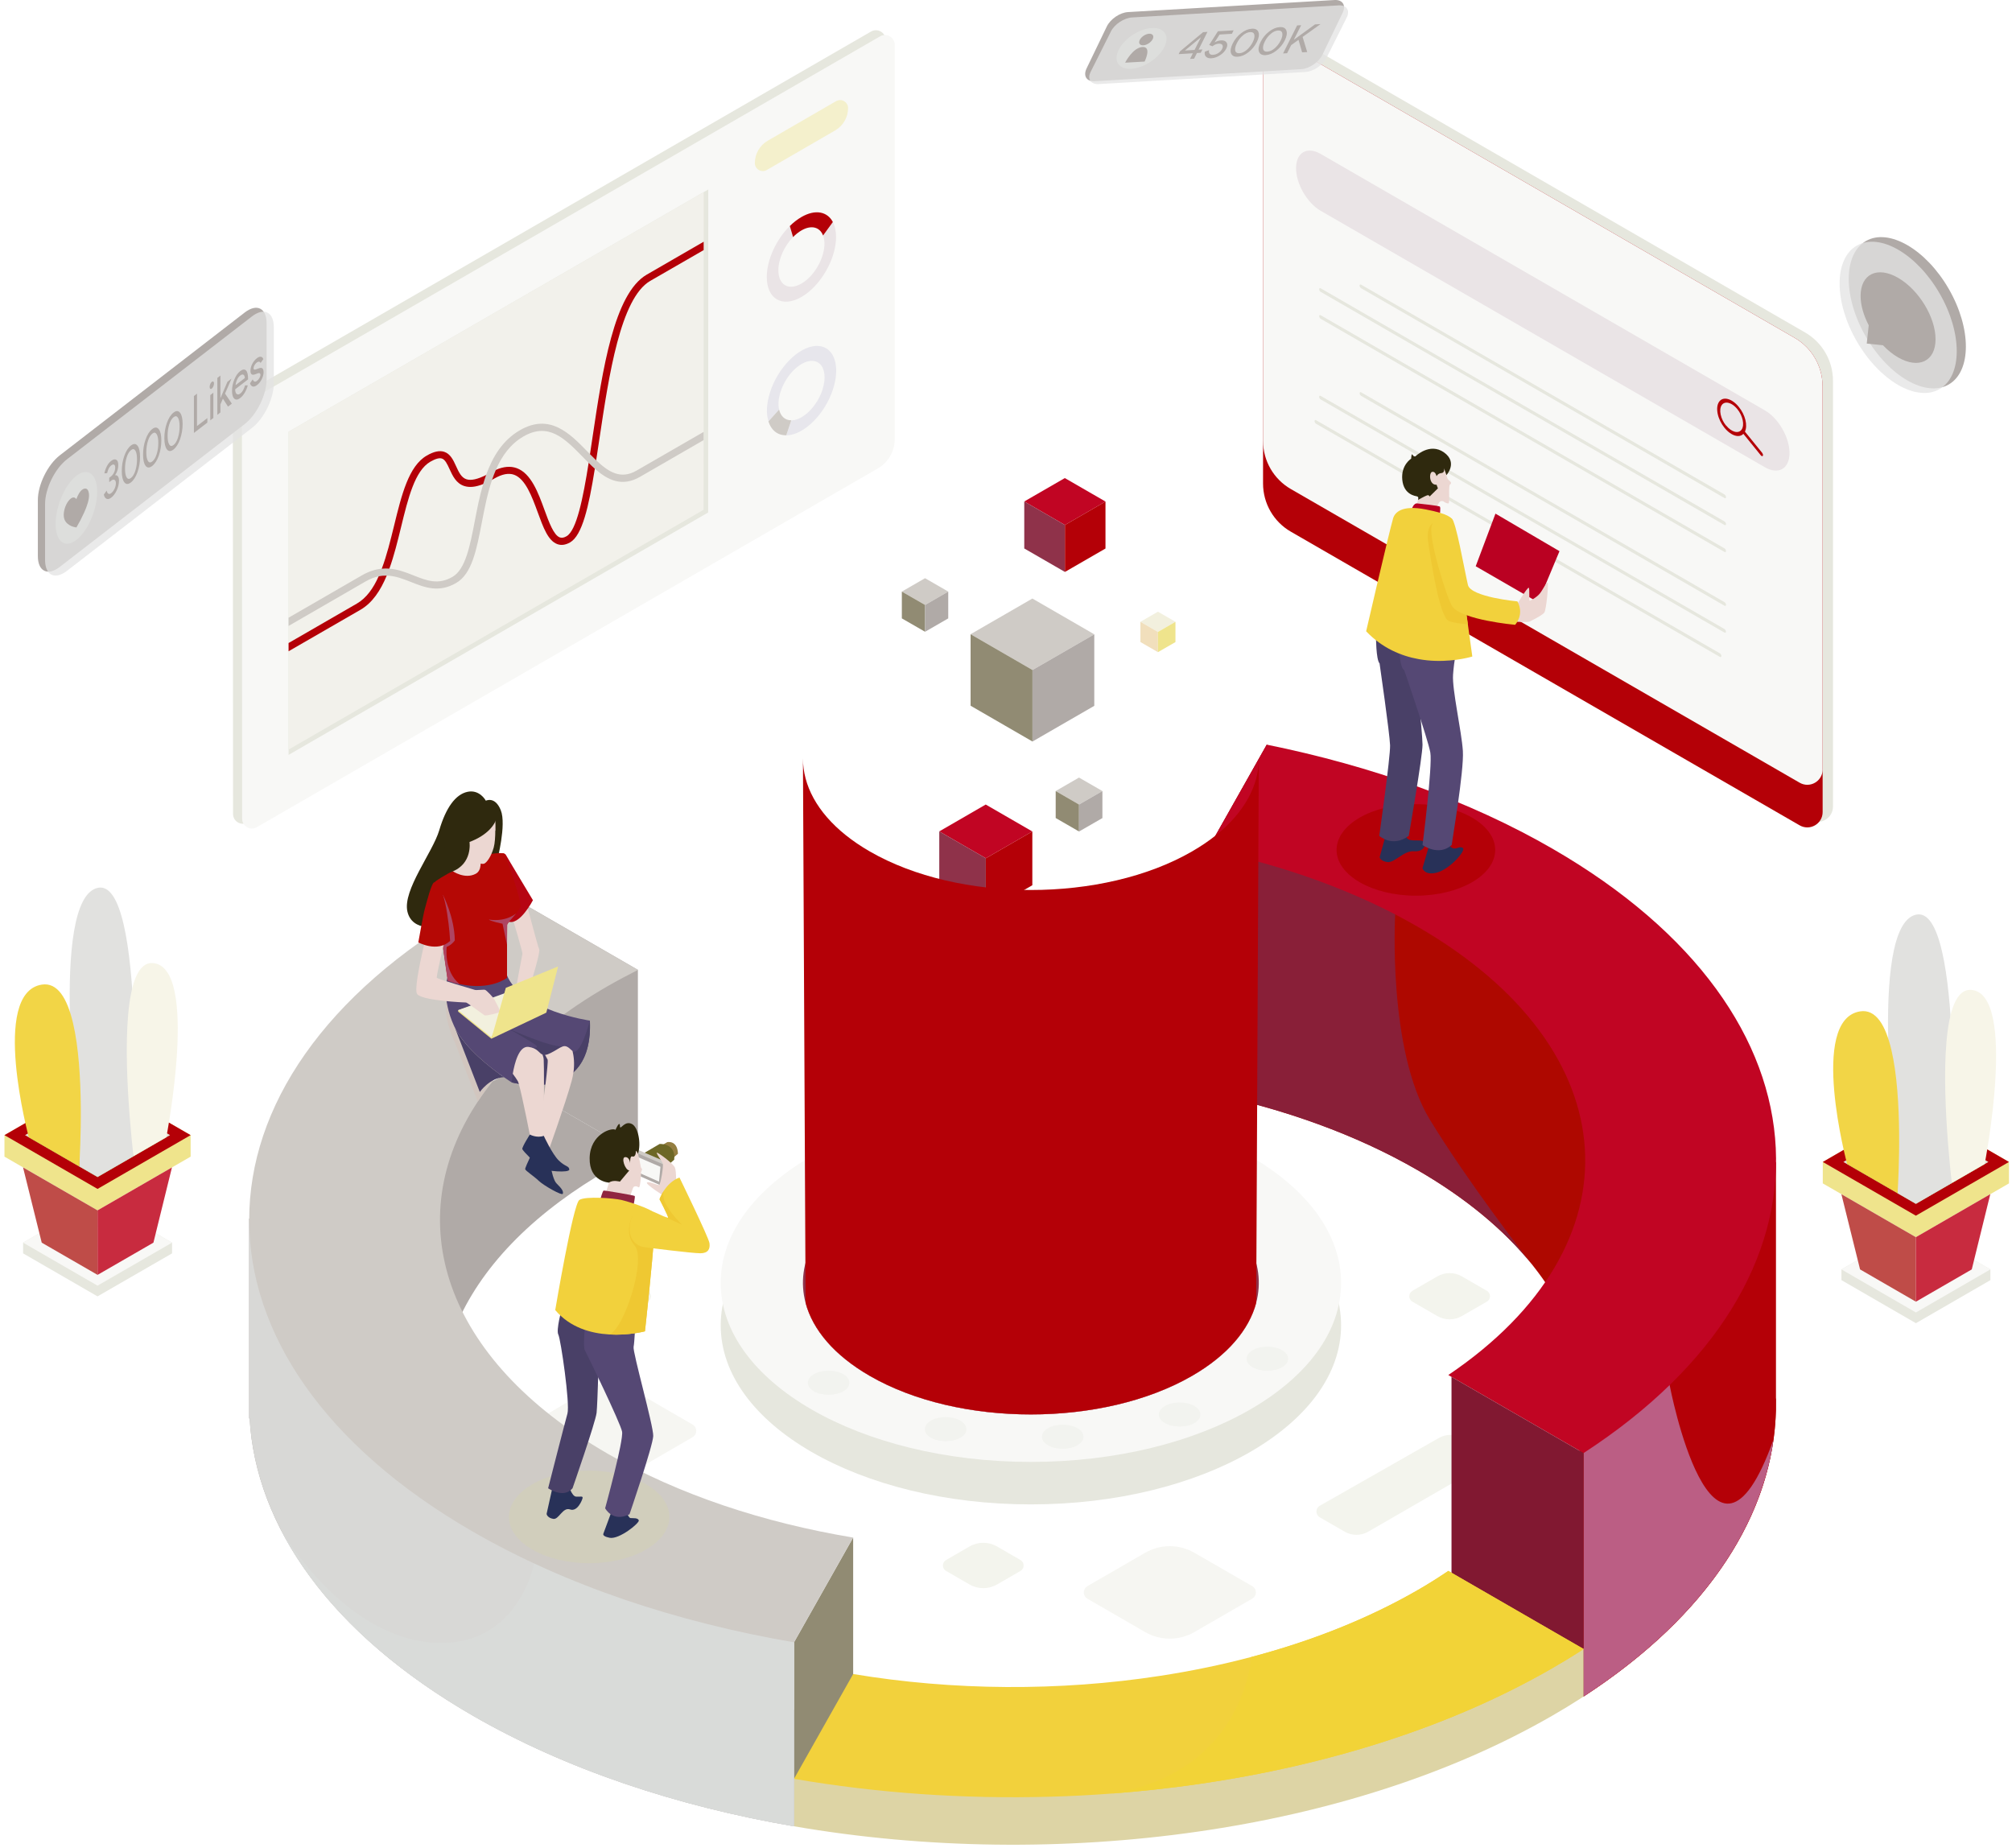 <svg width="379" height="348" viewBox="0 0 379 348" fill="none" xmlns="http://www.w3.org/2000/svg">
<path d="M204.84 298.745L215.72 292.465C218.58 290.815 222.11 290.805 224.98 292.465L235.89 298.755C236.8 299.275 236.8 300.585 235.89 301.105L224.98 307.405C222.11 309.065 218.58 309.055 215.71 307.405L204.83 301.115C203.93 300.595 203.93 299.285 204.83 298.765L204.84 298.745Z" fill="#F6F6F2"/>
<path d="M178.21 293.835L182.62 291.285C184.23 290.355 186.21 290.355 187.82 291.285L192.23 293.835C193.02 294.285 193.02 295.425 192.23 295.885L187.82 298.435C186.21 299.365 184.23 299.365 182.62 298.435L178.21 295.885C177.42 295.435 177.42 294.295 178.21 293.835Z" fill="#F3F4ED"/>
<path d="M248.6 283.615L271.04 270.845C272.4 270.065 274.08 270.075 275.44 270.845L280 273.465C280.84 273.945 280.84 275.145 280 275.635L257.73 288.495C256.36 289.285 254.67 289.285 253.3 288.495L248.6 285.785C247.76 285.305 247.77 284.095 248.6 283.615V283.615Z" fill="#F3F4ED"/>
<path d="M266.05 243.125L270.76 240.405C272.19 239.585 273.94 239.585 275.37 240.405L280.08 243.125C280.87 243.575 280.87 244.715 280.08 245.165L275.36 247.885C273.94 248.705 272.18 248.705 270.76 247.885L266.06 245.175C265.27 244.725 265.27 243.585 266.06 243.135L266.05 243.125Z" fill="#F3F4ED"/>
<path d="M107.88 243.155L112.89 240.275C114.17 239.535 115.75 239.535 117.04 240.275L122.05 243.165C122.81 243.605 122.81 244.695 122.05 245.125L117.05 248.015C115.76 248.755 114.17 248.755 112.89 248.015L107.89 245.115C107.14 244.675 107.14 243.585 107.89 243.155H107.88Z" fill="#F3F4ED"/>
<path d="M99.61 268.395L111.6 261.315C113.67 260.095 116.24 260.085 118.32 261.285L130.46 268.315C131.38 268.845 131.38 270.165 130.46 270.695L118.31 277.745C116.24 278.945 113.69 278.945 111.63 277.745L99.62 270.775C98.71 270.245 98.7 268.935 99.62 268.395H99.61Z" fill="#F6F6F2"/>
<path d="M4.35 236.075L18.37 244.175L32.41 236.075V234.055L18.37 225.955L4.35 234.055V236.075Z" fill="#E6E7DE"/>
<path d="M4.35 234.055L18.37 242.155L32.41 234.055L18.37 225.955L4.35 234.055Z" fill="#F8F8F6"/>
<path d="M0.84 217.855V213.805L18.37 203.685L35.91 213.805V217.855L18.37 227.975L0.84 217.855Z" fill="#EFE48C"/>
<path d="M0.84 213.805L18.37 203.685L35.91 213.805L18.37 223.935L0.84 213.805Z" fill="#B40007"/>
<path d="M32.03 213.805L31.34 214.205L18.37 221.695L5.41 214.205L4.72 213.805L18.37 205.925L32.03 213.805Z" fill="#E2E3D7"/>
<path d="M31.34 214.205L25.14 217.785L18.37 221.695L14.92 219.695L5.41 214.205L15.21 208.555L18.37 206.725L24.42 210.215L31.34 214.205Z" fill="#948330"/>
<path d="M4.34 219.885L7.86 234.055L18.38 240.125L18.37 227.975L4.34 219.885Z" fill="#BF4C48"/>
<path d="M18.37 227.975L32.39 219.885L28.9 234.055L18.38 240.125L18.37 227.975Z" fill="#C82B3F"/>
<path d="M14.87 213.805C14.87 213.805 9.17 169.405 18.37 167.235C27.58 165.065 25.14 217.785 25.14 217.785L18.38 221.685L14.92 219.685L14.87 213.795V213.805Z" fill="#E1E1DF"/>
<path d="M14.92 219.695L5.42 214.205C5.42 214.205 -1.87 187.015 7.86 185.455C13.86 184.485 15.13 198.025 15.22 208.555C15.26 213.615 15.03 217.985 14.93 219.705L14.92 219.695Z" fill="#F2D546"/>
<path d="M31.34 214.205L25.14 217.785C24.94 216.045 24.67 213.355 24.42 210.215C23.52 198.615 23.06 180.775 28.9 181.405C37.53 182.335 31.33 214.215 31.33 214.215L31.34 214.205Z" fill="#F7F5E8"/>
<path d="M346.87 241.115L360.9 249.225L374.93 241.115V239.095L360.9 231.005L346.87 239.095V241.115Z" fill="#E6E7DE"/>
<path d="M346.87 239.095L360.9 247.205L374.93 239.095L360.9 231.005L346.87 239.095Z" fill="#F8F8F6"/>
<path d="M343.36 222.895V218.855L360.89 208.725L378.43 218.855V222.895L360.89 233.025L343.36 222.895Z" fill="#EFE48C"/>
<path d="M343.36 218.855L360.89 208.725L378.43 218.855L360.89 228.975L343.36 218.855Z" fill="#B40007"/>
<path d="M374.55 218.855L373.86 219.255L360.89 226.735L347.93 219.255L347.24 218.855L360.89 210.965L374.55 218.855Z" fill="#E2E3D7"/>
<path d="M373.86 219.255L367.66 222.835L360.89 226.735L357.44 224.735L347.93 219.255L357.73 213.595L360.89 211.765L366.94 215.255L373.86 219.255Z" fill="#948330"/>
<path d="M346.86 224.925L350.38 239.095L360.9 245.175L360.89 233.025L346.86 224.925Z" fill="#BF4C48"/>
<path d="M360.89 233.025L374.91 224.925L371.42 239.095L360.9 245.175L360.89 233.025Z" fill="#C82B3F"/>
<path d="M357.39 218.855C357.39 218.855 351.69 174.455 360.89 172.285C370.1 170.115 367.66 222.835 367.66 222.835L360.9 226.745L357.44 224.745L357.39 218.855V218.855Z" fill="#E1E1DF"/>
<path d="M357.44 224.735L347.94 219.245C347.94 219.245 340.65 192.055 350.38 190.495C356.38 189.525 357.65 203.065 357.74 213.595C357.78 218.655 357.55 223.025 357.45 224.745L357.44 224.735Z" fill="#F2D546"/>
<path d="M373.86 219.255L367.66 222.835C367.46 221.095 367.19 218.405 366.94 215.265C366.04 203.665 365.58 185.825 371.42 186.455C380.05 187.385 373.85 219.265 373.85 219.265L373.86 219.255Z" fill="#F7F5E8"/>
<path d="M238.61 186.115L227.47 205.865C210.83 202.385 193.01 201.355 175.68 202.765L168.51 182.395C191.91 180.295 216.06 181.535 238.61 186.115Z" fill="#E3E4D8"/>
<path d="M238.61 174.935L227.47 194.685C210.83 191.205 193.01 190.175 175.68 191.585L168.51 171.215C191.91 169.115 216.06 170.355 238.61 174.935Z" fill="#F2F3EE"/>
<path d="M175.68 202.765V191.585L168.51 171.215V182.395L175.68 202.765Z" fill="#C9C8BA"/>
<path d="M334.53 263.615C334.54 264.095 334.53 264.575 334.53 265.065V265.585C334.07 284.905 322 304.155 298.3 319.535L273.42 305.175L272.82 304.825C300.52 286.115 305.9 260.175 288.96 238.645C288.96 238.645 288.82 238.475 288.57 238.145C283.39 231.725 276.21 225.695 267.02 220.385C255.45 213.705 241.92 208.865 227.49 205.855H227.48V160.015L238.62 140.275L263.36 160.525L325.47 209.645L321.91 225.825L334.55 263.635L334.53 263.615Z" fill="#AE0800"/>
<path d="M334.54 218.775V263.615C334.54 264.095 334.54 264.575 334.53 265.065V265.585C334.48 267.455 334.33 269.325 334.07 271.195C331.61 288.605 319.7 305.645 298.3 319.535V273.695L312.65 251.955L334.55 218.785L334.54 218.775Z" fill="#B40007"/>
<path d="M288.57 238.155C283.39 231.735 276.21 225.705 267.02 220.395C255.45 213.715 241.92 208.875 227.49 205.865H227.48V160.025L238.62 140.285L263.36 160.535L262.81 172.255C262.81 172.255 261.34 197.785 269.36 210.915C276.51 222.605 286.48 235.495 288.57 238.175V238.155Z" fill="#891F38"/>
<path d="M334.06 271.205C331.6 288.615 319.69 305.655 298.29 319.535V273.695L312.64 251.955L314.51 260.885C314.51 260.885 322.57 303.305 334.05 271.205H334.06Z" fill="#BB5E84"/>
<path d="M298.3 273.695L273.42 259.335L272.82 258.985C309.04 234.535 307.1 197.695 267.02 174.535C255.45 167.855 241.92 163.015 227.48 160.005L238.62 140.255C258.27 144.245 276.73 150.775 292.44 159.855C346.56 191.105 348.53 241.065 298.31 273.675L298.3 273.695Z" fill="#C10523"/>
<path d="M273.42 259.335V305.185L298.3 319.535V273.695L273.42 259.335Z" fill="#811831"/>
<path d="M120.16 217.335V182.675L94.69 167.975V202.645L120.16 217.335Z" fill="#B0AAA7"/>
<path d="M160.71 324.255L149.57 343.985C127.42 340.185 106.54 333.225 89.06 323.135C62.17 307.615 48.16 287.475 47.02 267.135L46.93 267.185V229.535L56.61 230.275L56.73 234.265C63.74 223.865 74.51 214.115 89.06 205.715C90.28 205.005 91.53 204.315 92.79 203.645C93.42 203.295 94.05 202.965 94.7 202.635L102.48 207.125L102.71 207.255L106.72 209.575L120.17 217.335C118.23 218.305 116.33 219.325 114.48 220.385C111.21 222.275 108.2 224.245 105.44 226.305C105.09 226.555 104.75 226.825 104.41 227.085C92.42 236.295 85.43 246.995 83.46 257.935C80.21 275.955 90.55 294.655 114.48 308.465C124.85 314.465 136.81 318.975 149.58 322.015C153.23 322.885 156.96 323.635 160.72 324.265L160.71 324.255Z" fill="#B0AAA7"/>
<path d="M160.71 289.595V324.255L149.57 343.995V309.325L160.71 289.595Z" fill="#918B73"/>
<path d="M298.3 319.535C298.12 319.655 297.95 319.765 297.77 319.885C296.05 320.995 294.27 322.075 292.43 323.135C273.3 334.185 250.13 341.465 225.66 344.985C200.67 348.585 174.32 348.255 149.57 343.985V335.035L160.71 324.245C179.54 327.385 199.57 327.515 218.5 324.605C236.28 321.885 253.07 316.495 267.02 308.455C268.87 307.395 270.63 306.295 272.31 305.165C272.49 305.055 272.66 304.935 272.82 304.815L273.42 305.165L298.3 310.575V319.525V319.535Z" fill="#DDD4A5"/>
<path d="M298.3 310.595C298.13 310.715 297.96 310.825 297.78 310.945C296.06 312.045 294.28 313.135 292.43 314.195C273.3 325.245 250.13 332.515 225.66 336.045C220.31 336.815 214.9 337.405 209.45 337.815C205.57 338.105 201.67 338.315 197.77 338.415H197.74C181.54 338.865 165.24 337.745 149.57 335.045L160.71 315.305C179.54 318.445 199.56 318.575 218.49 315.655C224.37 314.755 230.14 313.565 235.72 312.085C247.06 309.095 257.67 304.895 267.01 299.515C268.85 298.455 270.62 297.355 272.3 296.225C272.48 296.115 272.65 295.985 272.82 295.875L273.42 296.225L298.3 310.585V310.595Z" fill="#F2D13C"/>
<path d="M149.57 309.325V343.985C127.42 340.185 106.54 333.225 89.06 323.135C71.59 313.055 59.57 301.025 52.97 288.255C52.92 288.165 52.9 288.125 52.9 288.125C49.38 281.275 47.42 274.215 47.02 267.135L46.93 267.185V229.535L79.5 273.315L106.62 287.255L149.57 309.325Z" fill="#D8D8D6"/>
<path d="M149.57 309.325V343.985C127.42 340.185 106.54 333.225 89.06 323.135C71.59 313.055 59.57 301.025 52.97 288.255C53.96 289.925 64.9 307.755 80.84 309.325C97.57 310.975 100.6 294.465 100.6 294.465L106.62 287.255L149.57 309.325Z" fill="#D9DBD9"/>
<path d="M160.71 289.595L149.57 309.335C127.42 305.535 106.54 298.575 89.06 288.485C32.9 256.055 32.9 203.485 89.06 171.065C90.91 170.005 92.79 168.975 94.7 167.995L120.17 182.685C118.23 183.665 116.33 184.675 114.48 185.735C110.5 188.035 106.9 190.455 103.68 192.995C97.93 197.525 93.37 202.395 90.01 207.475C75.25 229.725 83.41 255.875 114.48 273.815C127.82 281.515 143.79 286.785 160.72 289.605L160.71 289.595Z" fill="#CFCBC6"/>
<path d="M298.3 310.595C298.13 310.715 297.96 310.825 297.78 310.945C296.06 312.045 294.28 313.135 292.43 314.195C273.3 325.245 250.13 332.515 225.66 336.045C220.31 336.815 214.9 337.405 209.45 337.815C234.44 333.715 235.71 312.105 235.71 312.105H235.72C247.06 309.095 257.67 304.905 267.01 299.525C268.85 298.465 270.62 297.365 272.3 296.235C272.48 296.125 272.65 295.995 272.82 295.885L273.42 296.235L298.3 310.595V310.595Z" fill="#F2D337"/>
<path d="M194.19 283.355C226.46 283.355 252.62 268.254 252.62 249.625C252.62 230.997 226.46 215.895 194.19 215.895C161.92 215.895 135.76 230.997 135.76 249.625C135.76 268.254 161.92 283.355 194.19 283.355Z" fill="#E6E7DE"/>
<path d="M194.19 275.355C226.46 275.355 252.62 260.254 252.62 241.625C252.62 222.997 226.46 207.895 194.19 207.895C161.92 207.895 135.76 222.997 135.76 241.625C135.76 260.254 161.92 275.355 194.19 275.355Z" fill="#F8F8F6"/>
<path d="M204.02 271.005V271.025C203.88 271.455 203.52 271.855 202.95 272.195C201.42 273.075 198.94 273.075 197.41 272.195C196.84 271.855 196.48 271.455 196.34 271.025V271.005C196.1 270.295 196.47 269.545 197.41 268.995C198.94 268.115 201.42 268.115 202.95 268.995C203.9 269.545 204.26 270.305 204.02 271.005Z" fill="#F2F3EF"/>
<path d="M204.02 271.005V271.025C203.88 271.455 203.52 271.855 202.95 272.195C201.42 273.075 198.94 273.075 197.41 272.195C196.84 271.855 196.48 271.455 196.34 271.025V271.005C196.48 270.565 196.84 270.165 197.41 269.825C198.94 268.945 201.42 268.945 202.95 269.825C203.52 270.165 203.88 270.565 204.02 271.005Z" fill="#F2F3EF"/>
<path d="M226.05 266.825V266.845C225.91 267.275 225.55 267.675 224.98 268.015C223.45 268.895 220.97 268.895 219.44 268.015C218.87 267.675 218.51 267.275 218.37 266.845V266.825C218.13 266.115 218.5 265.365 219.44 264.815C220.97 263.935 223.45 263.935 224.98 264.815C225.93 265.365 226.29 266.125 226.05 266.825Z" fill="#F2F3EF"/>
<path d="M226.05 266.825V266.845C225.91 267.275 225.55 267.675 224.98 268.015C223.45 268.895 220.97 268.895 219.44 268.015C218.87 267.675 218.51 267.275 218.37 266.845V266.825C218.51 266.385 218.87 265.985 219.44 265.645C220.97 264.765 223.45 264.765 224.98 265.645C225.55 265.985 225.91 266.385 226.05 266.825Z" fill="#F2F3EF"/>
<path d="M242.57 256.315V256.335C242.43 256.765 242.07 257.165 241.5 257.505C239.97 258.385 237.49 258.385 235.96 257.505C235.39 257.165 235.03 256.765 234.89 256.335V256.315C234.65 255.605 235.02 254.855 235.96 254.305C237.49 253.425 239.97 253.425 241.5 254.305C242.45 254.855 242.81 255.615 242.57 256.315Z" fill="#F2F3EF"/>
<path d="M242.57 256.315V256.335C242.43 256.765 242.07 257.165 241.5 257.505C239.97 258.385 237.49 258.385 235.96 257.505C235.39 257.165 235.03 256.765 234.89 256.335V256.315C235.03 255.875 235.39 255.475 235.96 255.135C237.49 254.255 239.97 254.255 241.5 255.135C242.07 255.475 242.43 255.875 242.57 256.315Z" fill="#F2F3EF"/>
<path d="M174.29 269.585V269.605C174.43 270.035 174.79 270.435 175.36 270.775C176.89 271.655 179.37 271.655 180.9 270.775C181.47 270.435 181.83 270.035 181.97 269.605V269.585C182.21 268.875 181.84 268.125 180.9 267.575C179.37 266.695 176.89 266.695 175.36 267.575C174.41 268.125 174.05 268.885 174.29 269.585Z" fill="#F2F3EF"/>
<path d="M174.29 269.585V269.605C174.43 270.035 174.79 270.435 175.36 270.775C176.89 271.655 179.37 271.655 180.9 270.775C181.47 270.435 181.83 270.035 181.97 269.605V269.585C181.83 269.145 181.47 268.745 180.9 268.405C179.37 267.525 176.89 267.525 175.36 268.405C174.79 268.745 174.43 269.145 174.29 269.585Z" fill="#F2F3EF"/>
<path d="M152.25 260.835V260.855C152.39 261.285 152.75 261.685 153.32 262.025C154.85 262.905 157.33 262.905 158.86 262.025C159.43 261.685 159.79 261.285 159.93 260.855V260.835C160.17 260.125 159.8 259.375 158.86 258.825C157.33 257.945 154.85 257.945 153.32 258.825C152.37 259.375 152.01 260.135 152.25 260.835Z" fill="#F2F3EF"/>
<path d="M152.25 260.835V260.855C152.39 261.285 152.75 261.685 153.32 262.025C154.85 262.905 157.33 262.905 158.86 262.025C159.43 261.685 159.79 261.285 159.93 260.855V260.835C159.79 260.395 159.43 259.995 158.86 259.655C157.33 258.775 154.85 258.775 153.32 259.655C152.75 259.995 152.39 260.395 152.25 260.835Z" fill="#F2F3EF"/>
<path d="M236.62 245.405C235.29 250.435 231.26 255.265 224.55 259.145C207.78 268.835 180.59 268.835 163.83 259.145C157.11 255.265 153.08 250.435 151.75 245.405C149.74 237.865 153.77 229.895 163.83 224.095C180.59 214.405 207.78 214.405 224.55 224.095C234.6 229.895 238.63 237.865 236.62 245.405V245.405Z" fill="#8F324A"/>
<path d="M236.63 245.405C235.29 250.435 231.26 255.275 224.55 259.145C207.78 268.835 180.6 268.835 163.83 259.145C157.12 255.275 153.09 250.435 151.75 245.405C153.09 240.365 157.12 235.525 163.83 231.655C180.6 221.965 207.78 221.965 224.55 231.655C231.26 235.525 235.29 240.365 236.63 245.405V245.405Z" fill="#E7C5CB"/>
<path d="M176.93 156.595L185.7 161.655L194.46 156.605L185.68 151.535L176.93 156.595Z" fill="#C10523"/>
<path d="M176.93 156.595V166.725L185.7 171.795V161.655L176.93 156.595Z" fill="#8F324A"/>
<path d="M194.46 156.605V166.735L185.7 171.795V161.655L194.46 156.605Z" fill="#B40007"/>
<path d="M207.62 174.305L212.02 176.855L216.42 174.315L212.01 171.775L207.62 174.305Z" fill="#C10523"/>
<path d="M207.62 174.305V179.395L212.02 181.935V176.855L207.62 174.305Z" fill="#8F324A"/>
<path d="M216.42 174.315V179.395L212.02 181.935V176.855L216.42 174.315Z" fill="#B40007"/>
<path d="M198.86 148.995L203.26 151.535L207.66 148.995L203.25 146.455L198.86 148.995Z" fill="#CFCBC6"/>
<path d="M198.86 148.995V154.075L203.26 156.615V151.535L198.86 148.995Z" fill="#918B73"/>
<path d="M207.66 148.995V154.085L203.26 156.615V151.535L207.66 148.995Z" fill="#B0AAA7"/>
<path d="M182.83 119.455L194.49 126.195L206.13 119.475L194.47 112.735L182.83 119.455Z" fill="#CFCBC6"/>
<path d="M182.83 119.455V132.925L194.49 139.665V126.195L182.83 119.455Z" fill="#918B73"/>
<path d="M206.13 119.475V132.945L194.49 139.665V126.195L206.13 119.475Z" fill="#B0AAA7"/>
<path d="M169.88 111.425L174.26 113.945L178.62 111.425L174.25 108.905L169.88 111.425Z" fill="#CFCBC6"/>
<path d="M169.88 111.425V116.475L174.26 118.995V113.945L169.88 111.425Z" fill="#918B73"/>
<path d="M178.62 111.425V116.475L174.26 118.995V113.945L178.62 111.425Z" fill="#B0AAA7"/>
<path d="M192.94 94.455L200.6 98.885L208.24 94.465L200.58 90.045L192.94 94.455Z" fill="#C10523"/>
<path d="M192.94 94.455V103.305L200.6 107.725V98.885L192.94 94.455Z" fill="#8F324A"/>
<path d="M208.24 94.465V103.315L200.6 107.725V98.885L208.24 94.465Z" fill="#B40007"/>
<path d="M214.82 117.115L218.12 119.025L221.42 117.115L218.12 115.215L214.82 117.115Z" fill="#F2F0DE"/>
<path d="M214.82 117.115V120.925L218.12 122.835V119.025L214.82 117.115Z" fill="#F1DFBC"/>
<path d="M221.42 117.115V120.935L218.12 122.835V119.025L221.42 117.115Z" fill="#EFE48C"/>
<path d="M173.63 185.105L176.93 187.005L180.22 185.105L176.92 183.195L173.63 185.105Z" fill="#F2F0DE"/>
<path d="M173.63 185.105V188.915L176.93 190.815V187.005L173.63 185.105Z" fill="#F1DFBC"/>
<path d="M180.22 185.105V188.915L176.93 190.815V187.005L180.22 185.105Z" fill="#EFE48C"/>
<path d="M183.68 207.135L194.51 213.385L205.31 207.145L194.48 200.895L183.68 207.135Z" fill="#CFCBC6"/>
<path d="M183.68 207.135V219.635L194.51 225.885V213.385L183.68 207.135Z" fill="#918B73"/>
<path d="M205.31 207.145V219.645L194.51 225.885V213.385L205.31 207.145Z" fill="#B0AAA7"/>
<path d="M237.12 143.165L236.63 245.405C235.29 250.435 231.26 255.275 224.55 259.145C207.78 268.835 180.6 268.835 163.83 259.145C157.12 255.275 153.09 250.435 151.75 245.405L151.25 142.845C151.25 144.115 151.42 145.375 151.75 146.625C153.09 151.655 157.12 156.495 163.83 160.365C180.6 170.055 207.78 170.055 224.55 160.365C231.26 156.495 235.29 151.655 236.63 146.625C236.93 145.485 237.1 144.325 237.12 143.165V143.165Z" fill="url(#paint0_linear_78_4445)"/>
<path d="M46.66 154.895L163.65 87.315C165.62 86.175 166.83 84.085 166.83 81.815V7.535C166.83 6.115 165.3 5.235 164.07 5.945L47.04 73.525C45.07 74.665 43.86 76.765 43.86 79.035L43.9 153.315C43.9 154.725 45.43 155.615 46.66 154.905V154.895Z" fill="#E6E7DE"/>
<path d="M48.37 155.805L165.36 88.225C167.33 87.085 168.54 84.995 168.54 82.725V8.435C168.54 7.015 167.01 6.135 165.78 6.845L48.75 74.425C46.78 75.565 45.57 77.665 45.57 79.935L45.61 154.215C45.61 155.625 47.14 156.515 48.37 155.805Z" fill="#F8F8F6"/>
<path d="M133.42 35.685L133.4 96.525L54.36 142.185V81.305L132.55 36.185L133.42 35.685Z" fill="#E6E7DE"/>
<path d="M132.55 36.185V45.555V47.105L132.54 81.345V82.885L132.53 96.025L54.36 141.185V81.305L132.55 36.185Z" fill="#F2F1EB"/>
<path d="M132.55 45.555V47.105L122.49 52.905C116.87 56.155 114.69 70.785 112.93 82.535C112.72 83.965 112.51 85.355 112.3 86.695C112.22 87.235 112.13 87.755 112.05 88.275C110.89 95.505 109.67 100.855 107.38 102.165C106.53 102.645 105.72 102.765 104.98 102.485C103.25 101.855 102.34 99.375 101.29 96.495C100.21 93.545 98.98 90.205 96.85 89.425C95.81 89.055 94.59 89.285 93.11 90.135C92.96 90.225 92.82 90.305 92.67 90.385C92.08 90.715 91.53 90.975 91.02 91.175C89.59 91.745 88.44 91.855 87.46 91.545C85.91 91.045 85.26 89.615 84.68 88.355C84.26 87.435 83.86 86.565 83.24 86.365C82.74 86.205 82.02 86.415 81.06 86.965C78.14 88.655 76.88 93.825 75.54 99.315C74.89 101.975 74.23 104.665 73.35 107.095C73.2 107.545 73.03 107.975 72.85 108.405C71.69 111.215 70.15 113.555 67.88 114.865L54.36 122.665V121.115L67.21 113.695C69.01 112.655 70.32 110.815 71.33 108.535C71.54 108.075 71.74 107.595 71.92 107.095C72.86 104.615 73.55 101.785 74.24 98.985C75.65 93.215 76.98 87.765 80.4 85.805C81.71 85.045 82.78 84.815 83.66 85.095C84.84 85.475 85.39 86.655 85.91 87.805C86.42 88.915 86.89 89.965 87.88 90.275C88.73 90.545 89.97 90.275 91.59 89.455C91.87 89.325 92.16 89.165 92.46 88.985C92.78 88.795 93.1 88.635 93.4 88.505C94.85 87.865 96.16 87.755 97.33 88.175C100.05 89.165 101.39 92.815 102.56 96.035C103.42 98.385 104.31 100.815 105.46 101.225C105.82 101.355 106.24 101.285 106.73 100.995C108.6 99.915 109.82 93.925 110.89 87.145C110.98 86.605 111.06 86.065 111.14 85.515C111.3 84.455 111.46 83.385 111.62 82.315C113.51 69.645 115.66 55.295 121.83 51.725L132.56 45.525L132.55 45.555Z" fill="#B40007"/>
<path d="M132.54 81.345V82.895L120.57 89.805C117.15 91.775 114.49 90.435 112.06 88.295C111.66 87.945 111.26 87.565 110.88 87.175C110.47 86.785 110.07 86.365 109.67 85.955C106.41 82.625 103.33 79.475 98.61 82.205C96.15 83.625 94.53 85.885 93.4 88.515C93.14 89.125 92.9 89.755 92.68 90.405C91.81 92.975 91.27 95.775 90.76 98.425C89.76 103.615 88.89 108.105 85.91 109.815C82.66 111.695 80 110.645 77.43 109.625C75.92 109.025 74.46 108.455 72.85 108.415C72.36 108.405 71.86 108.445 71.33 108.555C70.55 108.705 69.72 109.025 68.83 109.535L54.36 117.895V116.345L68.16 108.375C69.51 107.595 70.76 107.225 71.92 107.115C72.42 107.065 72.89 107.065 73.35 107.105C75.02 107.235 76.52 107.825 77.91 108.385C80.4 109.365 82.54 110.215 85.23 108.655C87.68 107.245 88.53 102.835 89.43 98.165C89.87 95.875 90.33 93.485 91.01 91.195C91.18 90.615 91.36 90.035 91.57 89.465C92.81 85.995 94.69 82.915 97.93 81.035C103.56 77.785 107.31 81.625 110.62 85.015C110.79 85.185 110.96 85.365 111.13 85.535C111.53 85.945 111.92 86.335 112.31 86.705C114.67 88.935 116.93 90.355 119.91 88.635L132.55 81.345H132.54Z" fill="#CFCBC6"/>
<path d="M156.88 41.825L155.04 44.355C155.21 44.785 155.3 45.315 155.3 45.905C155.3 48.335 153.8 51.225 151.82 52.825C151.54 53.045 151.26 53.245 150.96 53.415C149.88 54.035 148.9 54.155 148.14 53.845C147.21 53.465 146.62 52.435 146.62 50.915C146.62 48.785 147.77 46.305 149.39 44.645L148.78 42.565C146.25 45.065 144.44 48.895 144.44 52.165C144.44 54.215 145.15 55.675 146.31 56.365C147.5 57.075 149.14 56.985 150.97 55.935C151.48 55.645 151.97 55.295 152.44 54.895C155.33 52.455 157.49 48.215 157.49 44.645C157.49 43.515 157.27 42.565 156.88 41.825V41.825Z" fill="#EAE4E6"/>
<path d="M156.88 41.825L155.04 44.355C154.44 42.775 152.84 42.315 150.96 43.405C150.41 43.725 149.87 44.155 149.39 44.655L148.78 42.575C149.46 41.895 150.2 41.325 150.97 40.875C153.59 39.365 155.85 39.845 156.89 41.825H156.88Z" fill="#B40007"/>
<path d="M144.75 79.375L146.76 77.145C146.55 76.235 146.62 75.065 147.04 73.785C148.03 70.695 150.6 68.095 152.78 67.975C152.8 67.975 152.82 67.975 152.84 67.975C153.51 67.955 154.06 68.175 154.47 68.575C155.38 69.465 155.61 71.255 154.94 73.365C153.95 76.455 151.38 79.055 149.2 79.175C149.15 79.175 149.11 79.175 149.07 79.175L148.12 81.995C148.18 81.995 148.24 81.995 148.3 81.995C151.58 81.815 155.45 77.905 156.93 73.255C157.88 70.295 157.63 67.755 156.48 66.345C155.85 65.565 154.93 65.125 153.79 65.155C153.75 65.155 153.71 65.155 153.68 65.155C150.4 65.335 146.53 69.245 145.05 73.895C144.37 76.035 144.3 77.945 144.76 79.385L144.75 79.375Z" fill="#E7E6EC"/>
<path d="M144.75 79.375L146.76 77.145C147.05 78.385 147.86 79.175 149.06 79.165L148.11 81.985C146.43 82.005 145.26 81.005 144.75 79.375V79.375Z" fill="#CFCBC6"/>
<path d="M142.19 30.715C142.19 28.985 143.11 27.385 144.6 26.515L157.49 19.055C158.49 18.475 159.75 19.195 159.75 20.355C159.75 22.085 158.83 23.685 157.34 24.555L144.45 32.015C143.45 32.595 142.19 31.875 142.19 30.715V30.715Z" fill="#F4F0CC"/>
<path d="M11.26 85.765L46.09 58.865C48.37 57.105 50.22 58.015 50.22 60.905V71.455C50.22 74.345 48.37 78.115 46.09 79.875L11.26 106.775C8.98 108.535 7.13 107.625 7.13 104.735V94.185C7.13 91.295 8.98 87.525 11.26 85.765Z" fill="#B0AAA7"/>
<path opacity="0.76" d="M12.62 86.505L47.45 59.605C49.73 57.845 51.58 58.755 51.58 61.645V72.195C51.58 75.085 49.73 78.855 47.45 80.615L12.62 107.515C10.34 109.275 8.49 108.365 8.49 105.475V94.925C8.49 92.035 10.34 88.265 12.62 86.505V86.505Z" fill="#E3E4E4"/>
<path d="M17.56 96.747C18.826 93.065 18.433 89.592 16.683 88.991C14.934 88.389 12.489 90.887 11.224 94.569C9.958 98.251 10.35 101.723 12.1 102.325C13.85 102.926 16.294 100.429 17.56 96.747Z" fill="#DDDEDC"/>
<path d="M14.38 94.015C14.47 93.805 14.54 93.595 14.63 93.405C15.01 92.605 15.45 92.125 15.91 92.035C16.37 91.945 16.65 92.265 16.75 92.965C16.82 93.475 16.72 94.065 16.55 94.685C16.36 95.345 16.11 95.975 15.83 96.585C15.4 97.535 14.93 98.435 14.43 99.285C14.41 99.325 14.39 99.345 14.36 99.345C13.74 99.245 13.16 99.045 12.67 98.595C12.44 98.395 12.24 98.125 12.11 97.735C11.78 96.785 12.24 95.055 13.04 94.185C13.57 93.605 14.02 93.545 14.35 93.975C14.36 93.985 14.37 94.005 14.38 94.015V94.015Z" fill="#B0AAA7"/>
<path d="M22.41 90.565C22.41 91.145 22.27 91.745 21.99 92.345C21.71 92.945 21.37 93.405 20.96 93.725C20.64 93.975 20.35 94.055 20.09 93.955C19.83 93.845 19.65 93.585 19.56 93.155L20.09 92.405C20.16 92.725 20.27 92.925 20.42 92.995C20.57 93.075 20.76 93.035 20.97 92.865C21.2 92.685 21.41 92.415 21.58 92.055C21.75 91.695 21.83 91.345 21.83 91.015C21.83 90.685 21.74 90.475 21.57 90.385C21.4 90.295 21.19 90.335 20.95 90.525L20.58 90.815V89.985L20.91 89.735C21.14 89.555 21.33 89.315 21.48 89.005C21.63 88.695 21.7 88.385 21.7 88.065C21.7 87.775 21.63 87.595 21.49 87.515C21.35 87.445 21.17 87.495 20.94 87.665C20.58 87.945 20.33 88.425 20.19 89.105L19.66 89.165C19.76 88.685 19.92 88.225 20.14 87.805C20.37 87.375 20.63 87.045 20.94 86.815C21.32 86.525 21.64 86.445 21.9 86.595C22.16 86.735 22.28 87.075 22.28 87.605C22.28 88.245 22.09 88.875 21.7 89.475V89.515C21.93 89.485 22.1 89.565 22.23 89.755C22.36 89.945 22.42 90.215 22.42 90.565H22.41Z" fill="#B0AAA7"/>
<path d="M22.94 88.725C22.94 87.715 23.1 86.755 23.42 85.855C23.74 84.955 24.16 84.305 24.66 83.915C25.17 83.525 25.58 83.535 25.9 83.945C26.22 84.345 26.38 85.055 26.38 86.055C26.38 87.055 26.22 88.005 25.9 88.925C25.58 89.825 25.16 90.475 24.66 90.865C24.15 91.255 23.74 91.255 23.42 90.845C23.1 90.425 22.94 89.725 22.94 88.725ZM25.81 86.515C25.81 85.755 25.71 85.205 25.5 84.875C25.29 84.545 25.02 84.505 24.68 84.775C24.34 85.045 24.06 85.495 23.86 86.145C23.65 86.795 23.55 87.505 23.55 88.275C23.55 89.045 23.65 89.585 23.86 89.925C24.07 90.255 24.34 90.285 24.68 90.015C25.02 89.745 25.3 89.295 25.5 88.645C25.71 87.985 25.81 87.275 25.81 86.515V86.515Z" fill="#B0AAA7"/>
<path d="M26.95 85.625C26.95 84.615 27.11 83.655 27.43 82.755C27.75 81.855 28.17 81.205 28.67 80.815C29.17 80.425 29.59 80.435 29.91 80.845C30.23 81.245 30.39 81.955 30.39 82.955C30.39 83.955 30.23 84.905 29.91 85.825C29.59 86.725 29.17 87.375 28.67 87.765C28.17 88.155 27.75 88.155 27.43 87.745C27.11 87.325 26.95 86.625 26.95 85.625ZM29.82 83.415C29.82 82.655 29.72 82.105 29.51 81.775C29.3 81.445 29.03 81.405 28.69 81.675C28.35 81.945 28.07 82.395 27.87 83.045C27.66 83.695 27.56 84.405 27.56 85.175C27.56 85.945 27.66 86.485 27.87 86.825C28.08 87.155 28.35 87.185 28.69 86.915C29.03 86.645 29.31 86.195 29.51 85.545C29.72 84.885 29.82 84.175 29.82 83.415V83.415Z" fill="#B0AAA7"/>
<path d="M30.96 82.525C30.96 81.515 31.12 80.555 31.44 79.655C31.76 78.755 32.18 78.105 32.68 77.715C33.18 77.325 33.6 77.335 33.92 77.745C34.24 78.145 34.4 78.855 34.4 79.855C34.4 80.855 34.24 81.805 33.92 82.725C33.6 83.625 33.18 84.275 32.68 84.665C32.18 85.055 31.76 85.055 31.44 84.645C31.12 84.225 30.96 83.525 30.96 82.525ZM33.83 80.315C33.83 79.555 33.73 79.005 33.52 78.675C33.31 78.345 33.04 78.305 32.7 78.575C32.36 78.845 32.08 79.295 31.88 79.945C31.67 80.595 31.57 81.305 31.57 82.075C31.57 82.845 31.67 83.385 31.88 83.725C32.09 84.055 32.36 84.085 32.7 83.815C33.04 83.545 33.32 83.095 33.52 82.445C33.73 81.785 33.83 81.075 33.83 80.315V80.315Z" fill="#B0AAA7"/>
<path d="M39.06 79.595L36.53 81.545V74.595L37.11 74.145V80.245L39.06 78.745V79.595V79.595Z" fill="#B0AAA7"/>
<path d="M40.31 72.235C40.31 72.405 40.27 72.585 40.19 72.775C40.11 72.955 40.01 73.095 39.9 73.185C39.79 73.275 39.69 73.285 39.61 73.225C39.53 73.165 39.49 73.045 39.49 72.875C39.49 72.705 39.53 72.525 39.61 72.335C39.69 72.155 39.79 72.015 39.9 71.925C40.01 71.835 40.11 71.825 40.19 71.885C40.27 71.945 40.31 72.065 40.31 72.235ZM40.19 73.965V78.725L39.61 79.175V74.415L40.19 73.965Z" fill="#B0AAA7"/>
<path d="M43.65 76.045L42.95 76.585L41.99 75.085L41.52 76.165V77.685L40.94 78.135V71.185L41.52 70.735V75.015L42.85 71.895L43.59 71.325V71.365L42.39 74.135L43.65 75.995V76.035V76.045Z" fill="#B0AAA7"/>
<path d="M45.27 74.955C44.82 75.305 44.44 75.355 44.15 75.105C43.86 74.855 43.71 74.365 43.71 73.625C43.71 72.885 43.85 72.185 44.14 71.485C44.43 70.785 44.79 70.255 45.23 69.915C45.69 69.565 46.05 69.505 46.32 69.755C46.59 70.005 46.73 70.535 46.73 71.355V71.455L44.3 73.325C44.3 73.785 44.41 74.085 44.6 74.215C44.79 74.355 45.02 74.315 45.29 74.105C45.66 73.825 45.95 73.315 46.16 72.585H46.68C46.54 73.085 46.35 73.545 46.1 73.965C45.85 74.385 45.58 74.705 45.27 74.945V74.955ZM44.35 72.565L46.12 71.205C46.1 70.885 46.02 70.685 45.86 70.585C45.7 70.485 45.49 70.545 45.23 70.745C45.01 70.915 44.82 71.165 44.67 71.495C44.51 71.825 44.41 72.185 44.36 72.575L44.35 72.565Z" fill="#B0AAA7"/>
<path d="M49.65 70.105C49.65 70.515 49.53 70.955 49.3 71.425C49.07 71.895 48.77 72.265 48.41 72.535C48.1 72.775 47.83 72.865 47.59 72.795C47.36 72.725 47.19 72.525 47.09 72.195L47.61 71.455C47.69 71.685 47.8 71.815 47.94 71.865C48.08 71.915 48.24 71.865 48.41 71.735C48.59 71.595 48.75 71.415 48.87 71.195C48.99 70.975 49.06 70.785 49.06 70.615C49.06 70.315 48.91 70.205 48.61 70.295L48.08 70.495C47.48 70.725 47.18 70.505 47.18 69.845C47.18 69.415 47.29 68.975 47.52 68.535C47.75 68.095 48.04 67.735 48.4 67.465C48.67 67.255 48.92 67.165 49.14 67.195C49.36 67.225 49.51 67.375 49.6 67.645L49.08 68.375C49.02 68.215 48.93 68.135 48.79 68.125C48.65 68.115 48.51 68.175 48.35 68.295C48.2 68.415 48.06 68.575 47.94 68.785C47.82 68.995 47.76 69.185 47.76 69.355C47.76 69.625 47.93 69.695 48.26 69.555L48.73 69.385C49.34 69.145 49.65 69.385 49.65 70.105V70.105Z" fill="#B0AAA7"/>
<path d="M245.11 99.095L340.95 154.415C342.87 155.525 345.28 154.135 345.28 151.915V71.695C345.27 67.955 343.27 64.495 340.03 62.625L244.19 7.275C242.27 6.165 239.86 7.555 239.86 9.775V90.015C239.86 93.755 241.86 97.215 245.1 99.095H245.11Z" fill="#E6E7DE"/>
<path d="M343.33 144.935V152.955C343.33 155.175 340.93 156.565 339 155.455L243.16 100.145C239.91 98.275 237.92 94.815 237.92 91.065V10.815C237.92 8.595 240.32 7.205 242.24 8.315L338.07 63.645C341.31 65.515 343.31 68.975 343.31 72.725V144.935H343.33Z" fill="#B40007"/>
<path d="M343.33 144.935V144.965C343.3 147.165 340.92 148.535 339 147.425L243.16 92.115C239.91 90.245 237.92 86.785 237.92 83.035V10.815C237.92 8.595 240.32 7.205 242.24 8.315L338.07 63.645C341.31 65.515 343.31 68.975 343.31 72.725V144.935H343.33Z" fill="#F8F8F6"/>
<path d="M332.45 88.005L248.78 39.705C246.22 38.225 244.14 34.635 244.14 31.675C244.14 28.715 246.22 27.515 248.78 28.995L332.45 77.295C335.01 78.775 337.09 82.365 337.09 85.325C337.09 88.285 335.01 89.485 332.45 88.005V88.005Z" fill="#EAE4E6"/>
<path d="M324.84 93.805L256.39 54.285C256.23 54.195 256.1 53.965 256.1 53.785C256.1 53.605 256.23 53.525 256.39 53.615L324.84 93.135C325 93.225 325.13 93.455 325.13 93.635C325.13 93.815 325 93.895 324.84 93.805Z" fill="#E6E7DE"/>
<path d="M324.84 98.885L248.78 54.975C248.62 54.885 248.49 54.655 248.49 54.475C248.49 54.295 248.62 54.215 248.78 54.305L324.84 98.215C325 98.305 325.13 98.535 325.13 98.715C325.13 98.895 325 98.975 324.84 98.885Z" fill="#E6E7DE"/>
<path d="M324.84 103.955L248.78 60.045C248.62 59.955 248.49 59.725 248.49 59.545C248.49 59.365 248.62 59.285 248.78 59.375L324.84 103.285C325 103.375 325.13 103.605 325.13 103.785C325.13 103.965 325 104.045 324.84 103.955Z" fill="#E6E7DE"/>
<path d="M324.84 114.085L256.4 74.565C256.24 74.475 256.11 74.245 256.11 74.065C256.11 73.885 256.24 73.805 256.4 73.895L324.84 113.415C325 113.505 325.13 113.735 325.13 113.915C325.13 114.095 325 114.175 324.84 114.085V114.085Z" fill="#E6E7DE"/>
<path d="M324.83 119.145L248.77 75.235C248.61 75.145 248.48 74.915 248.48 74.735C248.48 74.555 248.61 74.475 248.77 74.565L324.83 118.475C324.99 118.565 325.12 118.795 325.12 118.975C325.12 119.155 324.99 119.235 324.83 119.145Z" fill="#E6E7DE"/>
<path d="M323.97 123.725L247.91 79.815C247.75 79.725 247.62 79.495 247.62 79.315C247.62 79.135 247.75 79.055 247.91 79.145L323.97 123.055C324.13 123.145 324.26 123.375 324.26 123.555C324.26 123.735 324.13 123.815 323.97 123.725Z" fill="#E6E7DE"/>
<path d="M331.97 85.335L328.69 81.295C329.24 80.155 328.77 78.155 327.54 76.645C326.91 75.865 326.17 75.335 325.47 75.155C324.77 74.975 324.18 75.155 323.82 75.685C323.46 76.205 323.37 77.005 323.56 77.935C323.75 78.855 324.21 79.795 324.84 80.575C325.26 81.095 325.73 81.495 326.18 81.755C327.04 82.255 327.88 82.265 328.4 81.715L331.67 85.745C331.72 85.805 331.76 85.845 331.81 85.875C331.91 85.935 332.01 85.925 332.06 85.855C332.14 85.735 332.09 85.505 331.95 85.335H331.97ZM325.13 80.155C324.63 79.535 324.27 78.805 324.12 78.075C323.97 77.345 324.04 76.715 324.32 76.305C324.6 75.895 325.06 75.745 325.62 75.885C325.81 75.935 326 76.015 326.2 76.125C326.57 76.335 326.93 76.655 327.26 77.055C328.29 78.315 328.65 80.035 328.08 80.895C328.08 80.895 328.08 80.895 328.07 80.895C328.07 80.895 328.07 80.905 328.07 80.915C327.48 81.745 326.18 81.415 325.15 80.145L325.13 80.155Z" fill="#B40007"/>
<path d="M208.48 5.005L204.68 12.885C204 14.305 204.68 15.385 206.21 15.295L245.11 13.025C246.64 12.935 248.43 11.715 249.11 10.295L252.91 2.415C253.59 0.995 252.91 -0.085 251.38 0.005L212.48 2.275C210.95 2.365 209.16 3.585 208.48 5.005V5.005Z" fill="#B0AAA7"/>
<path opacity="0.76" d="M209.26 5.935L205.45 13.525C204.76 14.895 205.45 15.925 206.97 15.835L245.85 13.565C247.38 13.475 249.17 12.295 249.86 10.925L253.67 3.325C254.36 1.955 253.67 0.925 252.15 1.015L213.27 3.285C211.74 3.375 209.95 4.555 209.26 5.925V5.935Z" fill="#E3E4E4"/>
<path d="M219.32 8.865C218.26 10.985 215.47 12.815 213.1 12.955C210.73 13.095 209.67 11.485 210.74 9.365C211.8 7.245 214.59 5.415 216.96 5.275C219.33 5.135 220.39 6.745 219.32 8.865Z" fill="#DDDEDC"/>
<path d="M225.46 9.995L224.93 11.055L224.17 11.095L224.7 10.035L222.02 10.195L222.28 9.675L226.63 6.055L227.45 6.005L225.77 9.355L226.5 9.315L226.18 9.945L225.45 9.985L225.46 9.995ZM223.2 9.515L225.02 9.405L226.2 7.055H226.17L223.2 9.515Z" fill="#B0AAA7"/>
<path d="M230.98 9.165C230.74 9.645 230.35 10.065 229.81 10.405C229.27 10.755 228.73 10.945 228.18 10.975C227.74 11.005 227.4 10.905 227.17 10.675C226.94 10.455 226.87 10.135 226.96 9.725L227.76 9.445C227.69 9.735 227.73 9.965 227.86 10.115C227.99 10.275 228.2 10.345 228.49 10.325C228.84 10.305 229.18 10.195 229.5 9.985C229.82 9.775 230.06 9.525 230.21 9.215C230.37 8.905 230.38 8.655 230.26 8.475C230.14 8.295 229.9 8.205 229.56 8.225C229.16 8.245 228.77 8.415 228.39 8.715L227.77 8.465L229.42 5.885L232.38 5.715L232.05 6.365L229.73 6.505L228.8 7.965H228.83C229.21 7.755 229.6 7.635 230 7.605C230.51 7.575 230.85 7.715 231.05 8.005C231.24 8.305 231.22 8.685 230.99 9.165H230.98Z" fill="#B0AAA7"/>
<path d="M232.21 8.175C232.6 7.405 233.12 6.765 233.8 6.245C234.47 5.725 235.14 5.445 235.81 5.405C236.47 5.365 236.89 5.585 237.06 6.065C237.23 6.535 237.13 7.155 236.75 7.915C236.37 8.675 235.84 9.315 235.16 9.845C234.49 10.365 233.82 10.645 233.15 10.685C232.49 10.725 232.07 10.505 231.89 10.035C231.72 9.555 231.83 8.935 232.21 8.175ZM235.97 7.955C236.26 7.375 236.36 6.905 236.28 6.545C236.2 6.185 235.93 6.025 235.48 6.045C235.03 6.075 234.58 6.275 234.12 6.665C233.66 7.055 233.28 7.535 232.99 8.125C232.7 8.705 232.6 9.175 232.68 9.535C232.76 9.885 233.03 10.055 233.48 10.025C233.93 9.995 234.38 9.795 234.84 9.405C235.3 9.015 235.68 8.525 235.97 7.945V7.955Z" fill="#B0AAA7"/>
<path d="M237.47 7.875C237.86 7.105 238.38 6.465 239.06 5.945C239.73 5.425 240.4 5.145 241.07 5.105C241.73 5.065 242.15 5.285 242.32 5.765C242.49 6.235 242.39 6.855 242.01 7.615C241.63 8.375 241.1 9.015 240.42 9.545C239.75 10.065 239.08 10.345 238.41 10.385C237.75 10.425 237.33 10.205 237.15 9.735C236.98 9.255 237.09 8.635 237.47 7.875ZM241.23 7.655C241.52 7.075 241.62 6.605 241.54 6.245C241.46 5.885 241.19 5.725 240.74 5.745C240.29 5.775 239.84 5.975 239.38 6.365C238.92 6.755 238.54 7.235 238.25 7.825C237.96 8.405 237.86 8.875 237.94 9.235C238.02 9.585 238.29 9.755 238.74 9.725C239.19 9.695 239.64 9.495 240.1 9.105C240.56 8.715 240.94 8.225 241.23 7.645V7.655Z" fill="#B0AAA7"/>
<path d="M247.73 4.595L248.71 4.535V4.565L245.37 6.955L246.23 9.775V9.805L245.28 9.855L244.6 7.505L243.22 8.495L242.45 10.025L241.69 10.065L244.34 4.785L245.1 4.745L243.73 7.465H243.76L247.72 4.585L247.73 4.595Z" fill="#B0AAA7"/>
<path d="M217.13 7.375C216.83 7.975 216.04 8.495 215.37 8.535C214.7 8.575 214.4 8.115 214.7 7.515C215 6.915 215.79 6.395 216.46 6.355C217.13 6.315 217.43 6.775 217.13 7.375V7.375Z" fill="#B0AAA7"/>
<path d="M211.94 11.805C211.94 11.805 213.37 8.965 215.2 8.855C217.03 8.745 215.61 11.595 215.61 11.595L211.94 11.805Z" fill="#B0AAA7"/>
<path d="M367.079 72.418C371.388 69.93 371.39 61.864 367.082 54.403C362.774 46.941 355.788 42.91 351.479 45.398C347.17 47.886 347.168 55.952 351.476 63.413C355.784 70.874 362.77 74.906 367.079 72.418Z" fill="#B0AAA7"/>
<path opacity="0.76" d="M365.359 73.283C369.669 70.794 369.67 62.729 365.362 55.268C361.055 47.806 354.069 43.775 349.759 46.263C345.45 48.751 345.449 56.816 349.757 64.278C354.064 71.739 361.05 75.771 365.359 73.283Z" fill="#E3E4E4"/>
<path d="M352.01 61.265C351.06 59.435 350.48 57.495 350.48 55.745C350.48 51.605 353.64 50.075 357.54 52.325C361.44 54.575 364.6 59.755 364.6 63.895C364.6 68.035 361.44 69.565 357.54 67.315C356.53 66.735 355.57 65.945 354.7 65.035L351.64 64.715L352.01 61.275V61.265Z" fill="#B0AAA7"/>
<path d="M95.48 186.455L84.25 186.955C84.25 186.955 83.07 190.645 85.54 196.045C85.59 196.155 85.65 196.275 85.71 196.395V196.415L89.99 207.465C93.35 202.385 97.91 197.515 103.66 192.985C100.29 191.675 96.78 189.605 95.47 186.455H95.48Z" fill="#D2C6BF"/>
<path d="M96.39 203.865H96.38C96.38 203.865 95.82 203.515 94.94 202.905C92.51 201.215 87.69 197.505 85.73 193.655V193.635C85.66 193.515 85.6 193.405 85.55 193.285C83.08 187.895 84.26 184.205 84.26 184.205L95.49 183.695C98.28 190.415 111.12 192.235 111.12 192.235C111.78 207.895 96.89 204.015 96.39 203.885V203.865Z" fill="#554874"/>
<path d="M106.02 197.075C105.5 197.225 104.89 197.725 103.71 198.325C103.25 198.555 102.92 198.665 102.65 198.685C102.46 198.705 102.32 198.685 102.18 198.625C101.6 198.395 101.34 197.645 100.14 197.295C100.27 197.315 101.39 197.475 101.1 197.025C100.81 196.555 95.93 193.845 95.57 193.645C96.04 193.855 103.77 197.345 106.01 197.075H106.02Z" fill="#494067"/>
<path d="M108.02 201.945C106.48 203.345 104.57 203.995 102.74 204.245C102.65 204.255 102.57 204.265 102.48 204.275C100.62 204.495 98.87 204.315 97.73 204.135C96.97 204.005 96.48 203.875 96.4 203.855H96.39C96.39 203.855 96.45 203.175 96.6 202.245C96.95 200.195 97.78 196.955 99.56 197.185C99.78 197.215 99.98 197.255 100.15 197.305H100.16C101.36 197.645 101.62 198.405 102.2 198.635C102.33 198.685 102.48 198.715 102.67 198.695C102.94 198.675 103.27 198.565 103.73 198.335C104.9 197.735 105.52 197.235 106.04 197.085C106.11 197.085 106.18 197.065 106.24 197.045H106.25C106.25 197.045 106.25 197.045 106.26 197.045C106.68 197.005 107.08 197.235 107.73 197.865C107.77 197.905 107.81 197.935 107.85 197.965C109.37 199.015 111.12 192.225 111.12 192.225C111.33 197.185 109.98 200.175 108.02 201.955V201.945Z" fill="#494067"/>
<path d="M108.02 201.945C107.95 202.485 107.83 203.055 107.67 203.655C106.46 208.035 103.19 217.115 103.19 217.115L101.13 216.205C101.13 216.205 102.15 209.165 102.75 204.245C103.05 201.745 103.25 199.795 103.15 199.575C103.06 199.385 102.88 199.065 102.67 198.695C102.94 198.675 103.27 198.565 103.73 198.335C106.05 197.155 106.19 196.355 107.73 197.865C107.77 197.905 107.81 197.935 107.85 197.965C108.08 198.905 108.26 200.265 108.03 201.955L108.02 201.945Z" fill="#ECD7D2"/>
<path d="M103.23 216.355C103.23 216.355 103.78 221.875 104.84 222.905C105.9 223.935 106.15 224.415 106.02 224.845C105.89 225.275 102.39 223.285 101.48 222.405C100.57 221.525 99.01 220.545 98.93 220.215C98.85 219.885 101.1 215.375 101.1 215.375L103.21 216.355H103.23Z" fill="#283158"/>
<path d="M94.93 202.895C92.27 202.985 90.38 205.675 90.38 205.675L85.72 193.645C87.68 197.505 92.5 201.205 94.93 202.895Z" fill="#494067"/>
<path d="M102.47 204.275C102.47 208.935 102.42 215.245 102.42 215.245L100.05 214.945C100.05 214.945 98.38 206.395 97.72 204.135C97.65 203.905 97.6 203.735 97.55 203.655C97.37 203.325 96.99 202.785 96.59 202.245C96.94 200.195 97.77 196.955 99.55 197.185C101.28 197.415 101.52 198.375 102.19 198.635C102.32 198.955 102.41 199.285 102.42 199.625C102.46 200.235 102.47 202.075 102.47 204.275V204.275Z" fill="#ECD7D2"/>
<path d="M99.81 213.695C99.81 213.695 101.11 214.415 102.43 213.935C102.43 213.935 103.99 217.335 105.25 218.575C106.51 219.805 107.17 219.555 107.24 220.265C107.32 220.975 102.75 220.595 101.97 220.035C101.19 219.485 98.49 216.805 98.39 216.435C98.29 216.065 99.81 213.695 99.81 213.695V213.695Z" fill="#283158"/>
<path d="M93.66 162.035C93.66 162.035 95.42 155.345 94.34 152.625C93.26 149.905 91.52 150.815 91.52 150.815C91.52 150.815 90.38 148.665 88.09 149.135C85.8 149.605 83.99 152.155 82.75 156.355C81.51 160.555 75.83 167.645 76.74 171.675C77.65 175.705 82.88 174.485 82.88 174.485L93.67 162.035H93.66Z" fill="#2F290E"/>
<path d="M96.63 173.205C96.63 173.205 98.48 179.375 98.41 179.645C98.34 179.915 97.07 186.835 97.07 186.835L99.96 185.325C99.96 185.325 101.84 179.315 101.57 178.805C101.3 178.305 99.11 169.865 99.11 169.865L96.63 173.205Z" fill="#ECD7D2"/>
<path d="M94.61 160.705C94.61 160.705 95.16 160.725 95.31 161.045C95.46 161.365 100.39 169.555 100.39 169.555C100.39 169.555 97.82 174.515 95.67 173.545L94.61 160.705Z" fill="#B60512"/>
<path d="M97.97 170.895C97.84 171.245 97.55 171.655 97.23 172.065C97.23 172.065 97.227 172.065 97.22 172.065C96.62 172.825 95.86 173.585 95.61 173.995C95.56 174.085 95.53 174.155 95.53 174.205C95.53 174.375 95.53 176.025 95.51 177.935C95.51 178.675 95.51 179.445 95.51 180.185C95.51 180.195 95.51 180.215 95.51 180.235C95.51 182.335 95.51 184.175 95.51 184.175C95.51 184.175 92.44 186.635 86.6 185.355C85.9 185.205 85.15 184.985 84.36 184.715C84.36 184.715 83.01 175.455 82.3 170.015C82.03 167.935 81.86 166.405 81.89 166.175C81.96 165.725 89.33 161.815 90.65 161.285C91.98 160.755 94.92 160.485 95.05 160.855C95.18 161.235 98.43 169.755 98 170.885L97.97 170.895Z" fill="#B50805"/>
<path d="M90.52 163.005C90.46 163.605 90.23 164.265 89.58 164.595C87.51 165.665 85.23 164.055 85.23 164.055L84.78 160.725L89.33 158.055L90.18 160.915L90.46 161.865C90.46 161.865 90.57 162.395 90.51 163.005H90.52Z" fill="#ECD7D2"/>
<path d="M90.52 163.005C87.8 163.965 87.79 160.105 87.79 160.105L90.19 160.915L90.47 161.865C90.47 161.865 90.58 162.395 90.52 163.005V163.005Z" fill="#ECD7D2"/>
<path d="M93.3 156.405C93.3 157.565 93.22 158.845 93 159.635C92.51 161.385 91.63 162.575 91.13 162.695C90.63 162.815 88.78 162.375 88.36 160.295C87.94 158.215 87.92 156.435 87.92 156.435L88.74 155.085L89.22 154.285L90.61 151.975C90.61 151.975 92.5 152.165 93.08 153.205C93.17 153.375 93.23 153.575 93.24 153.805C93.24 153.805 93.31 155.015 93.29 156.405H93.3Z" fill="#ECD7D2"/>
<path d="M86.3 190.535V190.265L96.46 186.835L92.56 195.645L86.3 190.535Z" fill="#EFE48C"/>
<path d="M86.3 190.265L96.46 186.565L92.56 195.365L86.3 190.265Z" fill="#F2F0DE"/>
<path d="M93.3 156.405C91.75 158.275 88.44 158.575 88.44 158.575L88.74 155.085L88.79 154.505C88.79 154.505 88.95 154.415 89.23 154.285C90.07 153.885 91.93 153.065 93.09 153.205C93.18 153.375 93.24 153.575 93.25 153.805C93.25 153.805 93.32 155.015 93.3 156.405V156.405Z" fill="#ECD7D2"/>
<path d="M93.65 153.505C93.53 155.195 91.79 157.345 88.44 158.585C88.44 158.585 89.08 162.715 85.06 164.215C82.23 165.275 84.18 156.855 84.18 156.855L90.18 151.085C90.18 151.085 93.81 151.455 93.66 153.505H93.65Z" fill="#2F290E"/>
<path d="M86.57 185.365C85.87 185.215 85.12 184.995 84.33 184.725C84.33 184.725 82.98 175.465 82.27 170.025L83.44 168.555C83.44 168.555 85.61 172.745 85.67 177.125C85.67 177.125 85.19 177.915 84.14 178.355C84.14 178.355 83.56 182.915 86.58 185.365H86.57Z" fill="#AE4562"/>
<path d="M83.83 176.825C83.83 176.825 82.15 183.885 82.28 184.155C82.41 184.425 89.17 186.335 89.44 186.445C89.71 186.555 91.12 186.345 91.39 186.445C91.66 186.545 92.94 187.855 93.17 188.325C93.41 188.795 94.28 190.375 94.18 190.575C94.08 190.775 91.53 191.385 91.29 191.245C91.05 191.115 88 188.825 87.8 188.825C87.6 188.825 79.16 188.485 78.53 187.145C77.89 185.805 80.28 176.295 80.28 176.295L83.84 176.835L83.83 176.825Z" fill="#ECD7D2"/>
<path d="M78.79 177.495C78.79 177.495 82.39 179.475 84.79 177.225C84.79 177.225 84.24 166.875 81.87 166.175C81.31 166.005 80.27 170.365 80.01 171.245C79.75 172.125 78.8 177.495 78.8 177.495H78.79Z" fill="#B50805"/>
<path d="M92.56 195.645L95.28 186.065L105.13 182.035L102.91 190.735L92.56 195.645Z" fill="#EFE48C"/>
<path d="M91.44 159.945C91.44 159.945 92.05 160.045 92.26 159.695C92.26 159.695 92.13 160.255 92.01 160.345C91.88 160.425 91.45 159.945 91.45 159.945H91.44Z" fill="#ECD7D2"/>
<path d="M97.21 172.065C96.61 172.825 95.85 173.585 95.6 173.995C95.55 174.085 95.52 174.155 95.52 174.205C95.52 174.375 95.52 176.025 95.5 177.935L94.66 173.985C94.66 173.985 92.26 173.495 92.1 173.195C92.1 173.195 94.94 173.795 97.22 172.055L97.21 172.065Z" fill="#AE4562"/>
<path d="M289.74 113.445L277.98 106.655L281.7 96.745L293.76 103.815L289.74 113.445Z" fill="#BA0122"/>
<path d="M266.71 168.705C274.961 168.705 281.65 164.846 281.65 160.085C281.65 155.325 274.961 151.465 266.71 151.465C258.459 151.465 251.77 155.325 251.77 160.085C251.77 164.846 258.459 168.705 266.71 168.705Z" fill="#B40007"/>
<path d="M264.44 156.325C264.44 156.325 264.59 157.965 265.61 158.205C266.63 158.445 267.8 158.085 268.23 158.575C268.66 159.065 268.23 160.485 266.33 160.335C264.43 160.185 262.7 162.555 261.34 162.375C259.98 162.185 259.89 161.445 259.89 161.445L261.34 156.135L264.43 156.325H264.44Z" fill="#283158"/>
<path d="M272.74 158.275C272.74 158.275 272.83 159.355 273.57 159.725C274.31 160.095 274.93 159.265 275.56 159.725C276.19 160.185 273.16 163.645 270.76 164.325C268.35 165.005 267.95 163.525 267.95 163.525L269.37 158.675L272.74 158.275V158.275Z" fill="#283158"/>
<path d="M259.19 119.755C259.19 119.755 259.19 124.275 259.87 124.955C259.87 124.955 261.78 138.165 261.85 140.395C261.91 142.615 259.81 157.435 259.81 157.435C259.81 157.435 262.28 159.715 265.37 157.435C265.37 157.435 267.96 142.555 267.96 140.265C267.96 137.975 266.29 122.045 266.29 122.045L259.19 119.755V119.755Z" fill="#494067"/>
<path d="M263.57 122.175C263.57 122.175 263.69 125.875 264.5 126.185C264.5 126.185 268.98 139.215 269.43 141.745C269.87 144.275 267.96 159.155 267.96 159.155C267.96 159.155 270.99 161.375 273.46 159.155C273.46 158.785 275.81 145.195 275.56 141.435C275.31 137.665 273.52 129.895 273.71 127.105C273.9 124.315 274.45 121.915 274.45 121.915L263.58 122.165L263.57 122.175Z" fill="#554874"/>
<path d="M272 91.985L271.93 93.025L271.84 94.395C271.84 94.395 271.32 94.265 271.07 94.665C270.82 95.065 270.31 96.135 270.31 96.135L269.47 96.015L266.7 95.615L267.52 92.675L270.34 91.425L271.99 91.985H272Z" fill="#ECD7D2"/>
<path d="M265.98 95.745C265.98 95.745 266.33 94.765 266.93 94.815C267.53 94.865 270.97 95.255 271.2 95.405C271.43 95.555 271.2 97.055 271.2 97.055L265.98 95.745V95.745Z" fill="#BA0122"/>
<path d="M277.34 123.655C277.34 123.655 274.37 124.595 270.38 124.475C269.38 124.445 268.33 124.345 267.23 124.145C263.96 123.555 260.39 122.095 257.34 118.905C257.34 118.905 261.68 100.135 262.42 97.635C262.74 96.525 264.06 95.075 268.54 95.945C273 96.805 273.49 97.565 273.7 98.125C273.7 98.155 273.73 98.265 273.76 98.445C273.82 98.755 273.9 99.305 274.01 100.005C274.01 100.035 274.01 100.055 274.01 100.095C274.57 103.795 275.7 111.925 276.5 117.585C276.99 121.095 277.34 123.655 277.34 123.655V123.655Z" fill="#F2D13C"/>
<path d="M285.64 114.025C285.64 114.025 287.72 110.575 287.96 110.705C288.2 110.835 287.96 113.165 288.15 113.145C288.33 113.125 289.45 112.525 290.03 111.825C290.61 111.125 291.32 109.575 291.53 109.765C291.74 109.955 291.27 114.835 290.91 115.365C290.55 115.905 288.39 116.945 288.08 117.095C287.78 117.245 284.88 117.075 284.88 117.075L285.63 114.015L285.64 114.025Z" fill="#ECD7D2"/>
<path d="M273.31 91.075C273.28 91.145 273.22 91.205 273.13 91.275C273.06 91.325 273.02 91.495 273 91.745C272.91 92.705 273.09 94.735 272.85 94.815C272.55 94.905 271.56 94.395 271.27 93.655C270.98 92.915 270.87 91.985 270.87 91.985C270.87 91.985 269.59 92.295 269.54 92.265C269.49 92.235 267.89 88.945 267.89 88.945L271.21 86.395C271.21 86.395 271.93 86.665 272.24 87.325C272.32 87.485 272.37 87.675 272.38 87.885C272.38 87.885 272.36 88.605 272.45 89.295C272.51 89.755 272.63 90.195 272.85 90.385C273.24 90.705 273.4 90.905 273.32 91.075H273.31Z" fill="#ECD7D2"/>
<path d="M270.6 89.685C270.6 89.685 270.39 88.715 269.76 88.885C269.13 89.055 269.23 91.415 270.6 91.295L270.86 91.985L269.29 93.525C269.29 93.525 269.21 93.165 268.8 93.305C268.38 93.445 267.12 94.165 267.12 94.165C267.12 94.165 267.3 93.605 266.96 93.505C266.62 93.415 264.43 93.195 264.15 90.385C263.87 87.575 265.82 86.395 265.82 86.395C265.82 86.395 265.87 85.255 266.08 85.655C266.3 86.055 266.61 85.965 266.61 85.965C266.61 85.965 269.3 83.285 272.01 85.215C274.66 87.105 272.47 89.485 272.47 89.485L272.01 88.195C272.01 88.195 272.2 89.055 271.52 89.105C270.84 89.155 270.62 89.675 270.62 89.675L270.6 89.685Z" fill="#2F290E"/>
<path d="M276.5 117.585C275.27 117.485 273.83 117.315 272.94 116.985C271.11 116.285 269.47 104.955 269.03 102.155C268.59 99.355 269.85 98.555 269.85 98.555L274.01 100.105C274.57 103.805 275.7 111.935 276.5 117.595V117.585Z" fill="#EFC832"/>
<path d="M285.4 117.685C285.4 117.685 287.2 115.815 285.84 113.275C285.84 113.275 277.04 112.465 276.51 110.165C275.77 106.935 274.28 98.265 273.46 97.665C272.65 97.075 270.2 96.665 269.66 99.155C269.12 101.645 272.58 112.805 273.59 114.235C275.38 116.785 285.4 117.685 285.4 117.685Z" fill="#F2D13C"/>
<path d="M110.98 294.435C119.325 294.435 126.09 290.531 126.09 285.715C126.09 280.899 119.325 276.995 110.98 276.995C102.635 276.995 95.87 280.899 95.87 285.715C95.87 290.531 102.635 294.435 110.98 294.435Z" fill="#D1CEBC"/>
<path d="M123.62 216.335L125.69 215.125C125.69 215.125 127.6 214.685 127.71 217.305L125.66 219.085L123.61 216.335H123.62Z" fill="#947E41"/>
<path d="M121.44 217.115L124.26 215.465C124.26 215.465 127.35 215.275 127 218.435L124.22 220.865L121.44 217.125V217.115Z" fill="#6D6726"/>
<path d="M119.41 216.245L126.36 219.235L125.98 223.265L119.7 220.475L119.41 216.245Z" fill="#CFCBC6"/>
<path d="M118.71 216.625L125.67 219.615L125.28 223.635L119 220.855L118.71 216.625Z" fill="#B0AAA7"/>
<path d="M119.59 217.695L124.41 219.775L124.14 222.565L119.79 220.635L119.59 217.695Z" fill="#F8F8F6"/>
<path d="M107.06 279.585C107.06 279.585 107.67 281.855 108.53 281.895C109.39 281.935 109.81 281.745 109.74 282.155C109.67 282.565 108.75 284.805 107.38 284.305C106.01 283.815 105.27 286.235 104.25 286.085C103.23 285.935 102.94 285.295 102.97 285.105C103 284.915 104.41 278.645 104.41 278.645L107.06 279.585V279.585Z" fill="#283158"/>
<path d="M117.94 284.385C117.94 284.385 118.29 285.895 118.8 285.935C119.31 285.975 120.14 285.855 120.33 286.355C120.52 286.845 116.64 289.995 114.84 289.645C114.07 289.495 113.5 289.225 113.66 288.855C113.82 288.485 115.61 283.565 115.61 283.565L117.94 284.395V284.385Z" fill="#283158"/>
<path d="M105.81 246.525C105.81 246.525 104.72 250.535 105.17 251.365C105.62 252.195 107.4 264.445 106.89 266.255C106.38 268.065 103.25 280.315 103.25 280.315C103.25 280.315 106.19 282.355 107.85 280.315C107.85 280.315 112.19 267.845 112.38 266.105C112.57 264.365 112.83 254.165 112.83 254.165V247.215L105.81 246.535V246.525Z" fill="#494067"/>
<path d="M110.16 250.075C110.16 250.075 109.84 253.775 110.16 254.305C110.48 254.835 116.86 267.985 117.18 269.645C117.5 271.305 113.99 284.085 113.99 284.085C113.99 284.085 115.39 286.805 118.58 285.215C118.58 285.215 122.98 272.365 123.05 270.475C123.11 268.585 119.16 254.675 119.35 253.695C119.54 252.715 119.67 249.235 119.67 249.235C119.67 249.235 110.27 246.315 110.16 250.065V250.075Z" fill="#554874"/>
<path d="M120.03 223.495C120.03 223.495 119.44 223.265 119.24 223.755C119.05 224.245 118.45 226.015 118.45 226.015L117.49 225.785L114.02 224.955L115.19 221.295L117.97 219.475C117.97 219.475 118.87 220.565 119.48 221.685C119.84 222.355 120.11 223.035 120.01 223.505L120.03 223.495Z" fill="#ECD7D2"/>
<path d="M113.07 226.015C113.07 225.955 113.5 224.295 113.71 224.245C113.92 224.205 119.43 225.135 119.56 225.265C119.69 225.395 119.33 227.005 119.33 227.005L113.07 226.005V226.015Z" fill="#902540"/>
<path d="M123.27 232.055C122.87 238.355 121.49 250.755 121.49 250.755C121.49 250.755 118.46 251.575 114.73 251.345C111.35 251.145 107.39 250.075 104.59 246.755C104.59 246.755 107.95 226.755 109.14 226.005C110.33 225.265 115.63 225.685 117.02 226.005C118.42 226.325 122.67 227.685 123.27 228.495C123.41 228.685 123.38 230.065 123.26 232.055H123.27Z" fill="#F2D13C"/>
<path d="M123.27 232.055C122.87 238.355 121.49 250.755 121.49 250.755C121.49 250.755 118.46 251.575 114.73 251.345C117.55 250.495 121.76 237.165 119.58 234.665C117.33 232.085 119.23 228.915 119.23 228.915C119.23 228.915 119.79 231.505 123.27 232.055V232.055Z" fill="#EFC832"/>
<path d="M125.41 225.485C125.41 225.485 121.52 223.055 121.87 222.735C122.22 222.425 123.91 223.315 124.17 223.185C124.43 223.055 125.04 219.575 124.84 219.095C124.64 218.615 123.34 216.935 123.82 217.125C124.3 217.315 126.82 219.165 127.14 219.925C127.46 220.695 127.33 223.625 127.33 223.625C127.33 223.625 125.79 225.535 125.41 225.475V225.485Z" fill="#ECD7D2"/>
<path d="M131.93 236.055C130.43 236.055 122.2 235.035 121.2 234.875C120.21 234.715 118.1 233.675 118.71 230.345C119.33 227.015 122.13 227.925 122.88 228.165C123.32 228.305 124.23 228.745 124.92 229.055L125.02 229.095C125.47 229.285 125.81 229.415 125.85 229.355C125.95 229.195 124.23 225.875 124.23 225.875C124.23 225.875 124.49 225.125 125.07 224.245C125.67 223.335 126.62 222.295 127.99 221.785C127.99 221.785 133.48 233.045 133.64 234.135C133.8 235.225 133.41 236.055 131.92 236.055H131.93Z" fill="#F2D13C"/>
<path d="M125.86 229.355C125.96 229.195 124.24 225.875 124.24 225.875C124.24 225.875 124.5 225.125 125.08 224.245C125.08 224.245 124.5 225.265 125.66 227.205C126.79 229.085 128.39 230.585 128.49 230.685L125.02 229.095C125.47 229.285 125.81 229.415 125.85 229.355H125.86Z" fill="#EFC832"/>
<path d="M119.83 215.855C119.83 215.855 120.61 219.015 120.67 219.585C120.73 220.155 121.01 220.075 120.93 220.325C120.85 220.575 120.7 220.815 120.74 221.095C120.78 221.375 120.6 223.495 120.39 223.625C120.19 223.755 119.06 222.885 118.63 220.965L115.46 220.415C115.46 220.415 117.2 215.135 117.61 215.135C118.02 215.135 119.59 214.845 119.83 215.845V215.855Z" fill="#ECD7D2"/>
<path d="M118.69 219.035C118.69 219.035 118.6 217.925 117.77 217.945C116.94 217.965 117.73 220.395 118.54 220.455L116.77 222.565C116.77 222.565 115.46 222.175 114.73 222.745C114.73 222.745 110.98 222.615 111.07 218.105C111.16 213.595 115.26 212.315 115.94 212.805C115.94 212.805 116.54 211.425 116.71 211.745C116.88 212.065 116.65 212.365 116.9 212.345C117.16 212.325 117.86 211.125 119.03 211.705C120.2 212.285 120.82 215.305 120.18 217.325C120.18 217.325 119.88 216.705 119.78 216.775C119.78 216.775 119.83 218.045 119.1 217.815C118.63 217.665 118.7 219.045 118.7 219.045L118.69 219.035Z" fill="#2F290E"/>
<defs>
<linearGradient id="paint0_linear_78_4445" x1="194.18" y1="266.415" x2="194.18" y2="142.845" gradientUnits="userSpaceOnUse">
<stop stop-color="#B40007"/>
<stop offset="0.88" stop-color="#B40007"/>
</linearGradient>
</defs>
</svg>
